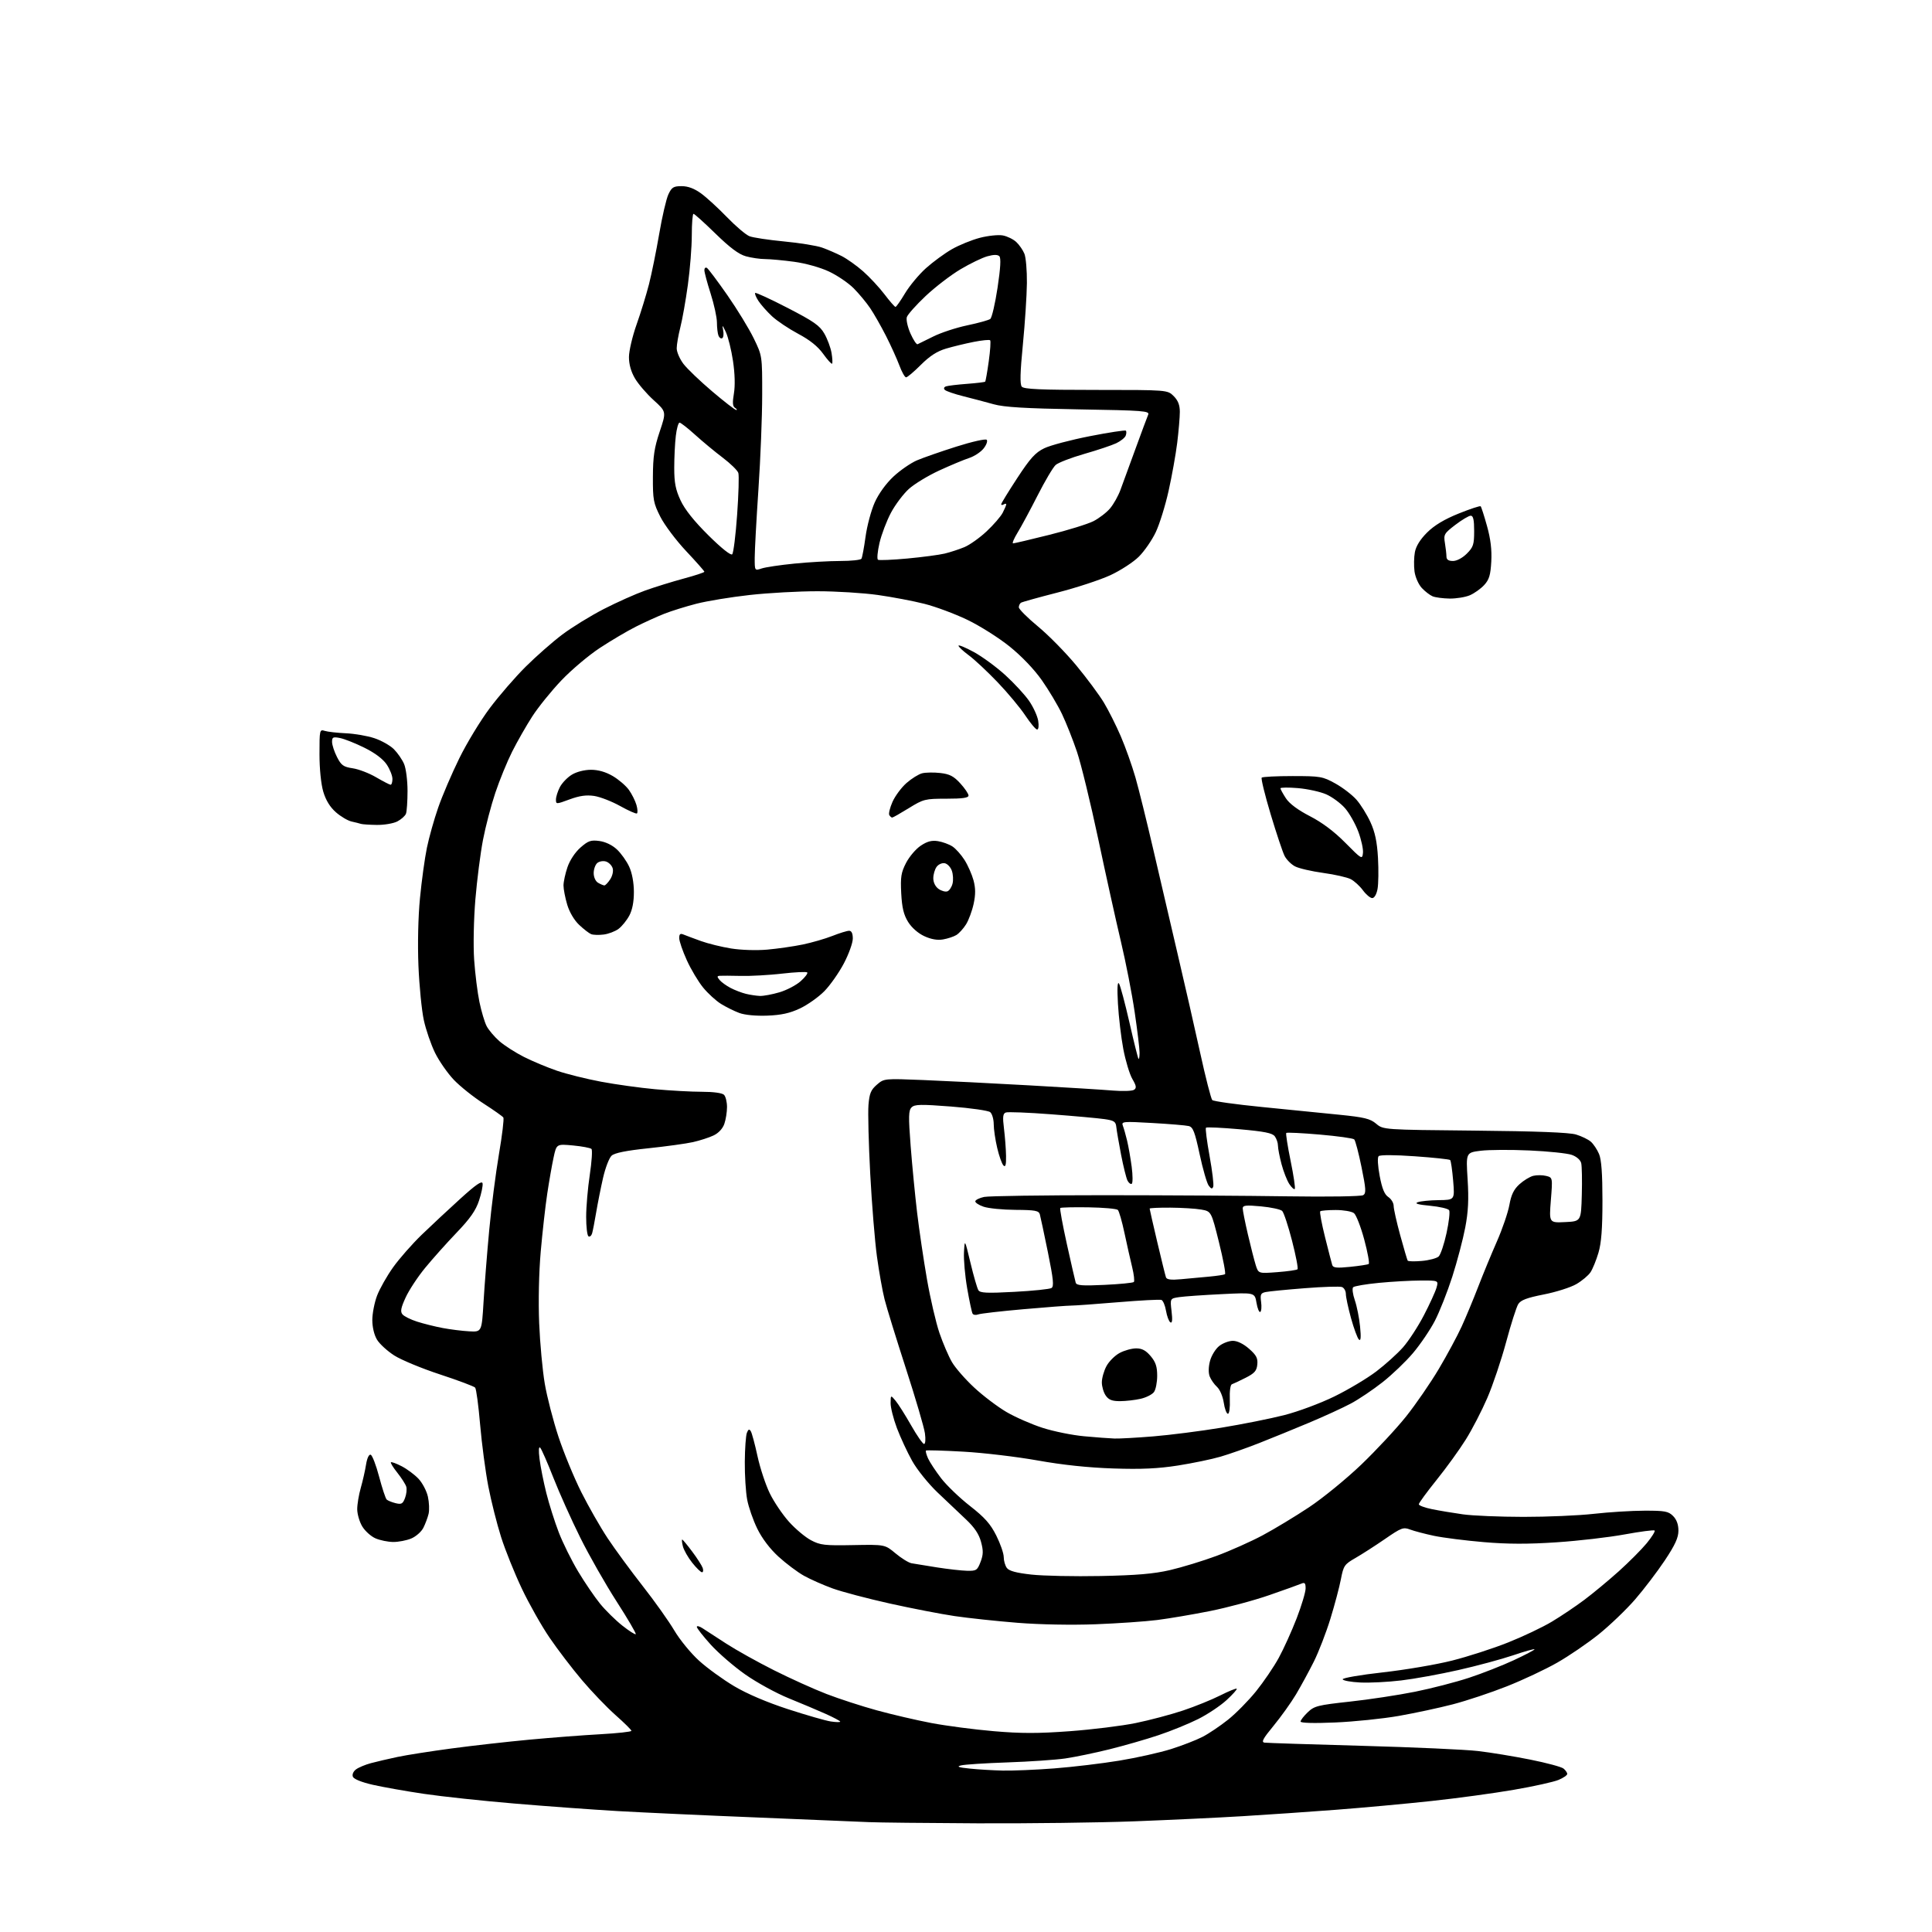<?xml version="1.0" encoding="UTF-8" standalone="no"?>
<svg 
  version="1.1" 
  xmlns="http://www.w3.org/2000/svg" 
  xmlns:xlink="http://www.w3.org/1999/xlink" 
  xmlns:svg="http://www.w3.org/2000/svg"
  xmlns:rdf="http://www.w3.org/1999/02/22-rdf-syntax-ns#"
  xmlns:cc="http://creativecommons.org/ns#"
  xmlns:dc="http://purl.org/dc/elements/1.1/"
  viewBox="0 0 768 768"
  width="768"
  height="768"
>
<style>svg {background-color: white; }</style>"
<path stroke="none" fill="black" fill-rule="evenodd" d="M388.50,724.80C368.15,724.70 348.80,724.49 345.50,724.33C342.20,724.17 322.40,723.35 301.50,722.50C280.60,721.66 255.40,720.50 245.50,719.93C235.60,719.35 217.15,718.01 204.50,716.94C191.85,715.88 175.65,714.14 168.50,713.08C161.35,712.02 152.21,710.40 148.18,709.48C143.68,708.45 140.64,707.21 140.27,706.26C139.92,705.36 140.46,704.13 141.56,703.33C142.59,702.58 145.24,701.47 147.45,700.88C149.65,700.29 154.39,699.18 157.98,698.42C161.57,697.66 171.25,696.14 179.50,695.04C187.75,693.93 201.70,692.36 210.50,691.54C219.30,690.72 232.01,689.75 238.75,689.38C245.49,689.00 251.00,688.40 251.00,688.03C251.00,687.66 248.17,684.86 244.71,681.80C241.26,678.75 235.24,672.48 231.34,667.87C227.44,663.27 221.64,655.67 218.46,651.00C215.27,646.33 210.31,637.55 207.44,631.50C204.56,625.45 200.85,616.23 199.19,611.00C197.53,605.77 195.24,596.70 194.11,590.84C192.98,584.97 191.52,573.95 190.86,566.34C190.21,558.73 189.32,552.09 188.88,551.60C188.45,551.10 182.16,548.74 174.89,546.35C167.63,543.97 159.45,540.57 156.72,538.82C153.98,537.06 150.90,534.25 149.88,532.56C148.75,530.71 148.01,527.62 148.00,524.76C148.00,522.15 148.85,517.78 149.89,515.04C150.94,512.29 153.80,507.23 156.27,503.77C158.73,500.32 163.84,494.51 167.62,490.85C171.41,487.20 178.32,480.74 183.00,476.50C189.15,470.92 191.59,469.23 191.83,470.41C192.01,471.30 191.37,474.38 190.42,477.26C189.13,481.18 186.89,484.39 181.51,490.00C177.56,494.12 171.93,500.43 169.00,504.00C166.06,507.57 162.57,512.88 161.24,515.79C159.35,519.91 159.07,521.39 159.99,522.48C160.63,523.26 163.26,524.56 165.83,525.38C168.40,526.20 172.97,527.34 176.00,527.91C179.03,528.48 183.75,529.07 186.50,529.22C191.50,529.50 191.50,529.50 192.22,517.50C192.61,510.90 193.62,498.07 194.47,489.00C195.31,479.93 197.06,466.33 198.34,458.80C199.63,451.26 200.41,444.70 200.09,444.22C199.76,443.75 196.24,441.26 192.26,438.70C188.27,436.14 182.96,431.91 180.45,429.29C177.95,426.67 174.57,421.83 172.94,418.52C171.32,415.21 169.30,409.35 168.47,405.50C167.63,401.65 166.68,391.98 166.34,384.00C165.98,375.28 166.22,364.52 166.95,357.00C167.61,350.12 168.85,341.12 169.70,337.00C170.55,332.88 172.57,325.68 174.20,321.00C175.82,316.32 179.58,307.55 182.55,301.50C185.51,295.45 190.98,286.45 194.69,281.50C198.40,276.55 204.84,269.12 208.99,265.00C213.14,260.88 219.68,255.13 223.52,252.24C227.36,249.35 234.78,244.79 240.00,242.10C245.22,239.42 252.65,236.10 256.50,234.73C260.35,233.35 267.21,231.23 271.75,230.00C276.29,228.78 280.00,227.56 280.00,227.28C280.00,227.00 276.74,223.31 272.75,219.07C268.76,214.83 264.15,208.69 262.50,205.43C259.75,199.99 259.50,198.67 259.54,189.50C259.58,181.41 260.09,177.99 262.24,171.58C264.90,163.66 264.90,163.66 259.85,159.08C257.07,156.56 253.72,152.66 252.40,150.41C250.83,147.74 250.01,144.79 250.02,141.91C250.03,139.49 251.39,133.68 253.05,129.00C254.71,124.33 256.92,117.12 257.98,113.00C259.03,108.88 260.86,99.88 262.04,93.00C263.21,86.12 264.86,79.04 265.70,77.25C267.02,74.44 267.73,74.00 270.96,74.00C273.49,74.00 275.98,74.93 278.65,76.86C280.82,78.43 285.46,82.68 288.97,86.31C292.47,89.93 296.50,93.35 297.92,93.90C299.34,94.46 305.53,95.39 311.68,95.98C317.84,96.56 324.63,97.66 326.78,98.42C328.93,99.18 332.45,100.70 334.60,101.80C336.74,102.90 340.58,105.63 343.12,107.87C345.66,110.11 349.47,114.20 351.58,116.97C353.68,119.74 355.66,122.00 355.97,122.00C356.28,122.00 357.99,119.57 359.77,116.59C361.55,113.62 365.28,109.13 368.07,106.62C370.86,104.12 375.50,100.72 378.38,99.07C381.26,97.42 386.27,95.38 389.53,94.53C392.78,93.69 396.88,93.26 398.64,93.59C400.39,93.92 402.79,95.09 403.97,96.19C405.16,97.29 406.61,99.39 407.21,100.85C407.81,102.31 408.26,107.55 408.21,112.50C408.16,117.45 407.44,128.45 406.61,136.95C405.52,148.04 405.40,152.77 406.17,153.70C407.00,154.71 413.60,155.00 435.67,155.00C464.09,155.00 464.09,155.00 466.55,157.45C468.30,159.20 469.00,161.01 469.00,163.73C469.00,165.83 468.53,171.37 467.96,176.03C467.38,180.69 465.84,189.29 464.53,195.15C463.23,201.00 460.93,208.38 459.44,211.53C457.95,214.69 454.93,219.07 452.74,221.26C450.55,223.45 445.44,226.77 441.39,228.65C437.33,230.52 427.88,233.63 420.37,235.55C412.87,237.47 406.34,239.29 405.87,239.58C405.39,239.88 405.00,240.71 405.00,241.42C405.00,242.14 408.44,245.58 412.65,249.06C416.86,252.54 423.72,259.53 427.90,264.59C432.08,269.65 437.00,276.28 438.83,279.33C440.66,282.37 443.68,288.38 445.53,292.68C447.38,296.98 449.99,304.32 451.34,309.00C452.68,313.68 455.91,326.73 458.52,338.00C461.13,349.27 465.48,367.95 468.19,379.50C470.91,391.05 474.90,408.58 477.07,418.45C479.23,428.33 481.41,436.81 481.89,437.29C482.38,437.78 491.26,439.02 501.64,440.05C512.01,441.08 525.84,442.46 532.36,443.12C542.37,444.13 544.67,444.69 547.06,446.71C549.90,449.09 549.90,449.09 586.20,449.44C610.78,449.67 623.79,450.17 626.50,450.99C628.70,451.65 631.35,452.94 632.39,453.85C633.43,454.76 634.89,456.95 635.64,458.72C636.59,460.96 637.00,466.57 637.00,477.29C637.00,488.41 636.56,494.11 635.41,497.99C634.54,500.94 633.12,504.41 632.27,505.71C631.41,507.02 628.87,509.15 626.61,510.46C624.35,511.77 618.53,513.62 613.67,514.57C606.97,515.89 604.53,516.81 603.53,518.40C602.80,519.56 600.63,526.35 598.71,533.50C596.78,540.65 593.42,550.64 591.23,555.70C589.05,560.76 585.21,568.19 582.70,572.20C580.20,576.22 574.96,583.46 571.07,588.29C567.18,593.13 564.00,597.48 564.00,597.97C564.00,598.46 566.36,599.34 569.25,599.92C572.14,600.51 577.65,601.43 581.50,601.97C585.35,602.52 596.18,602.97 605.58,602.98C614.97,602.99 627.57,602.45 633.58,601.77C639.58,601.09 648.65,600.53 653.72,600.52C661.81,600.50 663.21,600.76 665.07,602.63C666.48,604.03 667.20,606.01 667.20,608.45C667.20,611.26 665.89,614.12 661.76,620.33C658.76,624.82 653.43,631.82 649.91,635.88C646.38,639.93 639.90,646.14 635.50,649.68C631.10,653.21 623.67,658.28 619.00,660.94C614.33,663.61 605.33,667.84 599.00,670.34C592.67,672.85 583.00,676.07 577.50,677.50C572.00,678.93 562.33,681.00 556.00,682.11C549.67,683.22 538.31,684.39 530.75,684.71C522.21,685.08 517.00,684.93 517.00,684.34C517.00,683.81 518.28,682.15 519.84,680.66C522.44,678.16 523.84,677.81 536.59,676.42C544.24,675.59 555.90,673.82 562.50,672.49C569.10,671.16 578.77,668.66 584.00,666.93C589.23,665.21 597.21,662.07 601.75,659.96C606.29,657.85 610.00,655.90 610.00,655.63C610.00,655.35 606.17,656.42 601.48,658.01C596.80,659.59 587.01,662.23 579.73,663.87C572.46,665.52 562.23,667.38 557.00,668.00C551.77,668.63 544.46,669.00 540.74,668.82C537.02,668.64 533.87,668.07 533.74,667.55C533.61,667.03 540.76,665.79 549.64,664.80C558.52,663.81 570.93,661.70 577.22,660.11C583.52,658.52 593.52,655.29 599.46,652.92C605.39,650.56 613.23,646.84 616.87,644.65C620.52,642.47 626.33,638.56 629.79,635.97C633.25,633.38 639.42,628.26 643.51,624.59C647.59,620.92 652.58,615.90 654.61,613.44C656.63,610.97 658.04,608.71 657.74,608.41C657.44,608.11 652.09,608.81 645.85,609.95C639.61,611.10 627.42,612.52 618.76,613.09C607.45,613.85 599.31,613.83 589.85,613.02C582.62,612.41 573.71,611.28 570.07,610.52C566.43,609.75 562.14,608.62 560.53,608.01C557.85,606.99 557.03,607.30 550.56,611.77C546.68,614.44 541.39,617.84 538.82,619.32C534.44,621.83 534.07,622.36 533.03,627.75C532.43,630.91 530.54,638.00 528.85,643.50C527.16,649.00 524.20,656.65 522.28,660.50C520.35,664.35 517.17,670.20 515.21,673.50C513.24,676.80 509.22,682.42 506.28,686.00C501.99,691.20 501.28,692.55 502.71,692.73C503.70,692.86 521.15,693.43 541.50,693.99C561.85,694.55 582.55,695.48 587.50,696.06C592.45,696.63 601.81,698.17 608.29,699.47C614.78,700.77 620.74,702.37 621.54,703.04C622.34,703.70 623.00,704.66 623.00,705.17C623.00,705.68 621.44,706.76 619.52,707.55C617.61,708.35 609.63,710.12 601.77,711.47C593.92,712.83 579.17,714.84 569.00,715.93C558.83,717.03 541.73,718.60 531.00,719.42C520.27,720.24 503.62,721.38 494.00,721.96C484.38,722.55 465.02,723.46 451.00,724.00C436.98,724.53 408.85,724.89 388.50,724.80zM398.55,703.83C402.43,703.92 411.65,703.54 419.05,702.97C426.45,702.40 438.12,701.01 445.00,699.87C451.88,698.74 461.10,696.67 465.50,695.29C469.90,693.90 475.52,691.72 478.00,690.44C480.48,689.17 485.05,686.09 488.16,683.61C491.28,681.13 496.29,676.04 499.31,672.30C502.32,668.56 506.39,662.58 508.34,659.00C510.30,655.42 513.49,648.35 515.45,643.29C517.40,638.22 519.00,632.89 519.00,631.43C519.00,629.29 518.67,628.93 517.25,629.54C516.29,629.96 510.55,632.01 504.50,634.11C498.45,636.21 487.88,639.04 481.00,640.42C474.12,641.79 464.68,643.39 460.00,643.98C455.32,644.57 444.30,645.33 435.50,645.67C426.01,646.03 413.39,645.80 404.50,645.09C396.25,644.43 385.00,643.23 379.50,642.42C374.00,641.61 362.36,639.35 353.64,637.41C344.92,635.47 334.73,632.78 331.01,631.44C327.29,630.09 322.15,627.82 319.59,626.39C317.03,624.96 312.48,621.55 309.49,618.82C306.06,615.69 302.93,611.56 301.03,607.67C299.37,604.28 297.56,599.08 297.01,596.11C296.45,593.15 296.03,586.40 296.07,581.11C296.11,575.83 296.48,570.63 296.90,569.57C297.46,568.12 297.85,567.96 298.45,568.92C298.88,569.62 300.09,574.09 301.12,578.85C302.15,583.61 304.36,590.27 306.02,593.66C307.68,597.06 311.12,602.14 313.66,604.96C316.20,607.79 320.13,611.08 322.39,612.27C326.07,614.22 327.82,614.42 339.13,614.20C351.76,613.96 351.76,613.96 355.99,617.49C358.31,619.43 361.17,621.20 362.35,621.42C363.53,621.64 368.10,622.38 372.50,623.07C376.90,623.76 382.28,624.36 384.45,624.41C388.09,624.49 388.51,624.22 389.78,620.90C390.89,618.00 390.93,616.44 389.97,612.90C389.14,609.81 387.37,607.17 384.00,604.00C381.36,601.53 376.26,596.69 372.65,593.24C369.04,589.80 364.51,584.17 362.59,580.72C360.66,577.27 357.94,571.41 356.54,567.70C355.14,563.99 354.01,559.50 354.03,557.73C354.07,554.50 354.07,554.50 356.02,556.84C357.09,558.13 359.86,562.51 362.18,566.59C364.50,570.67 366.82,574.00 367.33,574.00C367.86,574.00 368.01,572.15 367.67,569.75C367.35,567.41 363.94,555.83 360.11,544.00C356.28,532.17 352.46,519.80 351.63,516.50C350.79,513.20 349.43,505.55 348.60,499.50C347.77,493.45 346.57,478.67 345.93,466.66C345.29,454.65 344.98,442.31 345.23,439.24C345.61,434.64 346.20,433.23 348.57,431.18C351.44,428.71 351.49,428.71 366.98,429.33C375.51,429.67 394.43,430.62 409.00,431.44C423.57,432.26 438.65,433.19 442.50,433.52C446.35,433.84 450.09,433.70 450.81,433.21C451.86,432.49 451.72,431.63 450.13,428.91C449.03,427.03 447.42,421.68 446.53,417.00C445.65,412.32 444.69,404.23 444.40,399.00C444.05,392.76 444.20,390.01 444.83,391.00C445.36,391.82 447.22,398.80 448.98,406.50C450.73,414.20 452.35,420.69 452.58,420.92C452.81,421.15 453.00,420.02 453.00,418.42C452.99,416.81 452.12,409.58 451.05,402.33C449.99,395.09 447.53,382.49 445.59,374.33C443.65,366.18 439.59,347.80 436.56,333.50C433.52,319.20 429.72,303.60 428.11,298.84C426.50,294.07 423.82,287.32 422.16,283.84C420.50,280.35 416.89,274.30 414.14,270.39C411.09,266.05 406.09,260.82 401.32,256.98C397.02,253.52 389.45,248.74 384.50,246.37C379.55,244.00 371.90,241.15 367.50,240.04C363.10,238.92 354.77,237.34 349.00,236.52C343.23,235.71 332.43,235.03 325.00,235.03C317.57,235.02 305.43,235.69 298.00,236.52C290.57,237.34 281.04,238.91 276.81,240.00C272.58,241.09 266.84,242.88 264.06,243.98C261.28,245.07 256.19,247.39 252.75,249.12C249.31,250.85 242.87,254.66 238.43,257.58C233.99,260.50 227.10,266.32 223.11,270.52C219.12,274.72 213.92,281.16 211.56,284.83C209.19,288.50 205.61,294.78 203.59,298.79C201.58,302.80 198.56,310.17 196.89,315.18C195.21,320.19 193.00,328.61 191.99,333.89C190.97,339.18 189.62,349.80 188.97,357.50C188.31,365.41 188.10,375.85 188.48,381.50C188.86,387.00 189.80,394.55 190.58,398.29C191.35,402.02 192.64,406.34 193.44,407.89C194.24,409.44 196.52,412.12 198.49,413.86C200.47,415.59 204.88,418.43 208.29,420.15C211.71,421.87 217.63,424.35 221.45,425.65C225.27,426.95 233.14,428.91 238.95,430.00C244.75,431.09 254.45,432.44 260.50,432.99C266.55,433.54 274.90,434.00 279.05,434.00C283.59,434.00 287.08,434.48 287.80,435.20C288.46,435.86 289.00,438.04 289.00,440.05C289.00,442.06 288.52,445.08 287.93,446.77C287.27,448.66 285.62,450.43 283.63,451.37C281.86,452.21 278.18,453.40 275.46,454.01C272.74,454.62 264.75,455.72 257.70,456.46C248.92,457.38 244.33,458.30 243.13,459.39C242.16,460.26 240.63,464.24 239.72,468.24C238.81,472.23 237.58,478.43 236.98,482.00C236.38,485.57 235.66,489.29 235.38,490.26C235.09,491.24 234.44,491.77 233.93,491.46C233.42,491.14 233.00,487.65 233.01,483.69C233.01,479.74 233.66,472.23 234.45,467.00C235.23,461.77 235.54,457.15 235.12,456.73C234.70,456.31 231.40,455.68 227.79,455.34C221.22,454.73 221.22,454.73 220.06,460.12C219.42,463.08 218.28,469.55 217.54,474.50C216.79,479.45 215.63,489.80 214.95,497.50C214.22,505.82 213.97,517.38 214.33,526.00C214.66,533.98 215.66,544.77 216.55,550.00C217.43,555.23 219.89,564.72 221.99,571.10C224.10,577.48 228.18,587.38 231.05,593.10C233.92,598.82 238.65,607.10 241.57,611.50C244.49,615.90 250.77,624.45 255.51,630.50C260.26,636.55 265.90,644.50 268.06,648.16C270.22,651.82 274.64,657.22 277.89,660.16C281.13,663.10 287.42,667.66 291.85,670.29C296.91,673.30 304.85,676.69 313.20,679.41C320.52,681.79 328.19,684.00 330.25,684.31C332.31,684.62 334.00,684.65 334.00,684.38C334.00,684.11 331.41,682.73 328.25,681.31C325.09,679.89 318.45,677.09 313.50,675.08C308.55,673.07 300.80,668.82 296.27,665.64C291.75,662.47 285.56,657.12 282.52,653.76C279.49,650.41 277.00,647.23 277.00,646.71C277.00,646.20 278.01,646.43 279.25,647.24C280.49,648.05 284.75,650.82 288.73,653.39C292.70,655.96 301.25,660.73 307.73,663.98C314.20,667.23 323.58,671.47 328.57,673.39C333.56,675.32 342.56,678.24 348.57,679.89C354.58,681.54 364.33,683.81 370.23,684.93C376.13,686.05 387.27,687.51 394.99,688.17C405.91,689.11 412.63,689.11 425.26,688.18C434.19,687.52 446.00,686.06 451.50,684.93C457.00,683.80 465.43,681.57 470.22,679.97C475.02,678.37 481.70,675.66 485.07,673.96C488.44,672.26 491.39,671.06 491.62,671.29C491.85,671.52 490.04,673.55 487.60,675.80C485.16,678.05 480.09,681.44 476.33,683.33C472.57,685.22 465.45,688.12 460.50,689.77C455.55,691.43 446.77,693.95 441.00,695.38C435.23,696.81 427.35,698.44 423.50,699.01C419.65,699.57 409.30,700.28 400.50,700.58C391.70,700.88 383.38,701.42 382.00,701.78C380.12,702.26 381.00,702.58 385.50,703.04C388.80,703.39 394.67,703.74 398.55,703.83zM252.72,649.61C252.97,649.36 249.55,643.51 245.11,636.61C240.67,629.71 234.18,618.31 230.69,611.28C227.19,604.25 222.39,593.55 220.01,587.50C217.64,581.45 215.27,576.05 214.75,575.50C214.14,574.87 214.05,576.51 214.48,580.00C214.86,583.02 216.07,589.10 217.17,593.50C218.27,597.90 220.50,604.94 222.12,609.14C223.74,613.35 227.22,620.37 229.86,624.76C232.49,629.15 236.42,634.89 238.57,637.54C240.73,640.18 244.70,644.08 247.38,646.20C250.07,648.33 252.47,649.86 252.72,649.61zM437.50,626.49C451.79,626.21 458.63,625.63 465.08,624.14C469.79,623.05 478.12,620.51 483.58,618.49C489.03,616.47 497.30,612.78 501.95,610.29C506.59,607.81 514.88,602.80 520.36,599.16C525.84,595.52 535.20,587.88 541.16,582.17C547.11,576.46 555.12,567.86 558.95,563.06C562.78,558.26 568.63,549.76 571.94,544.19C575.25,538.61 579.35,531.00 581.05,527.27C582.75,523.55 585.70,516.45 587.61,511.50C589.52,506.55 592.86,498.45 595.04,493.50C597.22,488.55 599.45,482.02 600.00,479.00C600.73,474.92 601.76,472.80 603.99,470.77C605.64,469.27 608.11,467.76 609.49,467.41C610.87,467.07 613.17,467.08 614.60,467.44C617.21,468.09 617.21,468.09 616.49,477.10C615.78,486.10 615.78,486.10 622.14,485.80C628.50,485.50 628.50,485.50 628.79,475.00C628.95,469.23 628.84,463.53 628.55,462.35C628.23,461.07 626.70,459.74 624.77,459.07C622.99,458.45 615.44,457.66 608.00,457.33C600.56,456.99 591.83,457.04 588.60,457.44C582.73,458.18 582.73,458.18 583.40,468.84C583.90,476.81 583.66,481.65 582.45,488.00C581.56,492.68 579.25,501.45 577.31,507.50C575.37,513.55 572.24,521.46 570.36,525.09C568.47,528.71 564.58,534.45 561.71,537.84C558.85,541.23 553.40,546.45 549.60,549.44C545.81,552.43 540.12,556.26 536.96,557.94C533.79,559.63 526.32,563.06 520.35,565.56C514.38,568.07 505.45,571.71 500.50,573.66C495.55,575.61 488.66,578.04 485.18,579.05C481.71,580.07 474.08,581.65 468.23,582.57C460.33,583.80 453.73,584.11 442.55,583.74C432.59,583.41 422.43,582.34 412.50,580.56C404.25,579.09 390.98,577.51 383.00,577.06C375.02,576.61 368.31,576.41 368.09,576.62C367.86,576.82 368.24,578.23 368.92,579.75C369.61,581.26 371.95,584.81 374.12,587.64C376.30,590.47 381.45,595.42 385.58,598.64C391.45,603.23 393.72,605.78 396.04,610.41C397.67,613.66 399.00,617.51 399.00,618.97C399.00,620.43 399.56,622.37 400.25,623.30C401.13,624.48 404.01,625.26 410.00,625.92C414.68,626.44 427.05,626.70 437.50,626.49zM279.05,625.00C278.57,625.00 276.81,623.29 275.15,621.19C273.49,619.10 271.83,616.17 271.46,614.69C271.09,613.21 270.96,612.00 271.19,612.00C271.41,612.00 273.19,614.14 275.14,616.75C277.10,619.36 278.97,622.29 279.32,623.25C279.66,624.21 279.54,625.00 279.05,625.00zM156.28,612.96C154.20,612.94 151.05,612.29 149.27,611.52C147.49,610.75 145.13,608.63 144.02,606.81C142.91,604.99 142.01,601.89 142.00,599.93C142.00,597.97 142.64,594.14 143.42,591.43C144.19,588.72 145.14,584.56 145.51,582.20C145.92,579.63 146.66,578.05 147.35,578.28C147.98,578.48 149.49,582.40 150.70,586.98C151.91,591.56 153.26,595.65 153.70,596.08C154.14,596.51 155.73,597.16 157.23,597.53C159.58,598.11 160.12,597.82 161.01,595.47C161.58,593.97 161.80,591.93 161.49,590.96C161.18,589.98 159.58,587.49 157.95,585.43C156.31,583.38 155.16,581.51 155.39,581.28C155.62,581.05 157.54,581.75 159.65,582.84C161.77,583.93 164.77,586.16 166.33,587.80C167.89,589.44 169.58,592.64 170.09,594.92C170.60,597.20 170.73,600.28 170.37,601.78C170.01,603.28 169.08,605.77 168.29,607.33C167.51,608.88 165.34,610.80 163.47,611.58C161.59,612.36 158.36,612.98 156.28,612.96zM443.00,571.84C444.93,571.91 451.90,571.52 458.50,570.98C465.10,570.44 477.25,568.89 485.50,567.53C493.75,566.18 504.99,563.94 510.48,562.54C516.02,561.13 524.91,557.82 530.48,555.09C535.99,552.39 543.46,547.93 547.08,545.18C550.70,542.43 555.50,538.10 557.74,535.56C559.98,533.01 563.70,527.31 566.00,522.88C568.30,518.46 570.56,513.52 571.02,511.92C571.86,509.00 571.86,509.00 564.68,509.03C560.73,509.04 553.28,509.46 548.12,509.96C542.95,510.46 538.36,511.24 537.90,511.70C537.44,512.16 537.74,514.47 538.56,516.85C539.38,519.22 540.32,523.94 540.65,527.33C541.08,531.67 540.94,533.20 540.19,532.50C539.61,531.95 538.20,528.13 537.06,524.02C535.93,519.91 535.00,515.57 535.00,514.38C535.00,513.19 534.31,511.95 533.46,511.62C532.61,511.30 525.97,511.50 518.71,512.08C511.44,512.65 504.45,513.33 503.17,513.60C501.16,514.01 500.91,514.54 501.31,517.55C501.57,519.45 501.42,521.24 500.98,521.51C500.54,521.79 499.86,520.16 499.48,517.90C498.79,513.79 498.79,513.79 485.64,514.44C478.41,514.79 470.84,515.32 468.81,515.62C465.11,516.16 465.11,516.16 465.71,521.23C466.13,524.72 465.98,526.11 465.24,525.65C464.66,525.29 463.88,523.23 463.51,521.07C463.15,518.92 462.32,516.97 461.68,516.74C461.03,516.51 453.30,516.92 444.50,517.65C435.70,518.39 427.31,518.99 425.86,518.99C424.41,518.99 415.86,519.63 406.86,520.43C397.86,521.22 389.76,522.15 388.85,522.50C387.94,522.85 386.94,522.72 386.62,522.20C386.31,521.69 385.34,517.16 384.47,512.14C383.60,507.12 383.03,500.64 383.20,497.75C383.50,492.50 383.50,492.50 385.78,502.00C387.03,507.23 388.45,512.12 388.92,512.88C389.61,513.99 392.30,514.12 403.23,513.53C410.63,513.14 417.27,512.45 417.98,512.01C419.02,511.37 418.74,508.55 416.57,497.85C415.07,490.51 413.63,483.71 413.36,482.75C412.94,481.25 411.54,480.99 403.68,480.94C398.63,480.91 392.93,480.35 391.00,479.69C389.07,479.04 387.59,478.05 387.70,477.50C387.81,476.95 389.39,476.19 391.20,475.80C393.02,475.42 414.52,475.11 439.00,475.11C463.48,475.12 496.32,475.32 512.00,475.56C528.04,475.80 541.12,475.59 541.91,475.09C543.11,474.32 543.00,472.65 541.23,463.97C540.09,458.35 538.78,453.38 538.33,452.93C537.87,452.48 531.71,451.62 524.63,451.01C517.55,450.40 511.56,450.11 511.31,450.36C511.06,450.61 511.84,455.60 513.04,461.46C514.24,467.32 514.98,472.35 514.69,472.64C514.40,472.93 513.42,472.04 512.51,470.65C511.60,469.26 510.22,465.73 509.44,462.81C508.66,459.89 508.02,456.57 508.01,455.44C508.01,454.31 507.44,452.63 506.75,451.70C505.78,450.40 502.61,449.77 492.70,448.89C485.66,448.27 479.67,447.99 479.39,448.28C479.10,448.56 479.75,453.65 480.83,459.58C481.91,465.52 482.56,470.98 482.28,471.72C481.88,472.75 481.46,472.65 480.46,471.28C479.75,470.30 478.13,464.69 476.87,458.81C474.96,449.90 474.24,448.03 472.54,447.62C471.42,447.34 464.91,446.80 458.08,446.41C446.43,445.74 445.71,445.81 446.35,447.48C446.73,448.46 447.49,451.11 448.03,453.38C448.58,455.65 449.40,460.33 449.86,463.79C450.31,467.25 450.32,470.30 449.89,470.57C449.46,470.84 448.69,470.26 448.19,469.28C447.70,468.30 446.55,463.68 445.64,459.00C444.74,454.32 443.89,449.38 443.75,448.00C443.54,445.85 442.86,445.41 439.00,444.86C436.52,444.50 427.02,443.64 417.88,442.95C408.74,442.25 400.61,441.93 399.82,442.24C398.66,442.68 398.52,443.98 399.10,448.65C399.50,451.87 399.87,456.73 399.92,459.45C399.98,463.08 399.70,464.10 398.89,463.29C398.28,462.68 397.16,459.55 396.41,456.34C395.65,453.13 395.02,448.87 395.02,446.87C395.01,444.88 394.38,442.73 393.62,442.10C392.87,441.47 385.85,440.47 378.03,439.86C365.95,438.93 363.59,438.98 362.37,440.20C361.15,441.42 361.09,443.77 362.00,455.57C362.59,463.23 363.75,475.12 364.56,482.00C365.38,488.88 367.14,500.80 368.48,508.50C369.82,516.20 372.06,525.83 373.45,529.89C374.84,533.96 377.08,539.17 378.43,541.48C379.78,543.78 383.75,548.33 387.26,551.58C390.76,554.84 396.52,559.20 400.06,561.28C403.60,563.35 410.10,566.20 414.50,567.61C418.90,569.02 426.32,570.52 431.00,570.94C435.68,571.37 441.07,571.78 443.00,571.84zM488.11,562.00C487.57,562.00 486.82,560.00 486.46,557.56C486.08,555.06 484.91,552.33 483.78,551.31C482.68,550.31 481.37,548.44 480.87,547.15C480.32,545.71 480.37,543.33 481.01,540.96C481.58,538.84 483.22,536.18 484.66,535.05C486.09,533.92 488.54,533.00 490.10,533.00C491.85,533.00 494.30,534.20 496.52,536.15C499.41,538.69 500.05,539.90 499.80,542.40C499.56,544.93 498.70,545.90 495.12,547.71C492.71,548.93 490.26,550.08 489.69,550.27C489.09,550.47 488.74,553.03 488.87,556.31C489.00,559.55 488.68,562.00 488.11,562.00zM445.31,556.98C442.09,556.99 440.75,556.48 439.56,554.78C438.70,553.56 438.00,551.19 438.00,549.51C438.00,547.84 438.82,544.94 439.83,543.06C440.83,541.19 443.19,538.83 445.06,537.83C446.94,536.82 449.90,536.00 451.65,536.00C453.97,536.00 455.52,536.83 457.41,539.08C459.40,541.44 460.00,543.25 460.00,546.89C460.00,549.49 459.43,552.40 458.72,553.36C458.02,554.32 455.66,555.52 453.47,556.03C451.29,556.54 447.61,556.96 445.31,556.98zM439.07,510.76C445.14,510.47 450.38,509.96 450.72,509.61C451.06,509.27 450.76,506.63 450.06,503.75C449.35,500.86 447.98,494.75 447.00,490.16C446.03,485.58 444.84,481.44 444.36,480.97C443.89,480.49 438.64,480.03 432.70,479.93C426.77,479.84 421.71,479.96 421.47,480.20C421.22,480.44 422.41,486.91 424.10,494.57C425.80,502.23 427.38,509.13 427.61,509.89C427.96,511.01 430.19,511.18 439.07,510.76zM469.47,508.51C472.51,508.23 477.54,507.76 480.64,507.48C483.73,507.19 486.57,506.76 486.95,506.53C487.32,506.30 486.24,500.58 484.56,493.82C481.50,481.53 481.50,481.53 477.50,480.82C475.30,480.43 469.79,480.09 465.25,480.06C460.71,480.03 457.00,480.20 457.00,480.44C457.00,480.68 458.36,486.64 460.02,493.69C461.68,500.73 463.24,507.07 463.49,507.76C463.81,508.66 465.55,508.88 469.47,508.51zM507.72,505.70C511.83,505.39 515.46,504.87 515.78,504.55C516.11,504.22 515.13,499.13 513.61,493.23C512.10,487.33 510.32,481.99 509.68,481.36C509.03,480.74 505.24,479.92 501.25,479.55C495.21,478.99 494.00,479.13 494.00,480.36C494.00,481.18 494.92,485.82 496.05,490.67C497.18,495.53 498.59,501.02 499.17,502.89C500.24,506.27 500.24,506.27 507.72,505.70zM536.69,503.59C540.35,503.22 543.67,502.71 544.07,502.46C544.47,502.21 543.68,497.84 542.31,492.75C540.94,487.66 539.10,482.94 538.22,482.25C537.34,481.56 534.08,481.00 530.98,481.00C527.87,481.00 525.10,481.23 524.81,481.52C524.53,481.81 525.38,486.42 526.72,491.77C528.05,497.12 529.35,502.12 529.59,502.89C529.95,503.98 531.46,504.13 536.69,503.59zM565.22,501.24C568.12,500.99 571.13,500.18 571.90,499.46C572.66,498.73 574.07,494.55 575.02,490.17C575.97,485.79 576.44,481.70 576.05,481.08C575.67,480.46 572.26,479.67 568.47,479.31C563.74,478.87 562.20,478.43 563.54,477.91C564.62,477.49 568.38,477.11 571.90,477.07C578.29,477.00 578.29,477.00 577.65,469.33C577.29,465.11 576.76,461.42 576.46,461.13C576.17,460.83 569.85,460.16 562.42,459.64C554.32,459.06 548.56,459.05 548.03,459.59C547.50,460.12 547.68,463.38 548.45,467.47C549.40,472.50 550.35,474.82 551.88,475.84C553.05,476.61 554.00,478.20 554.00,479.37C554.00,480.54 555.17,485.77 556.60,491.00C558.03,496.23 559.37,500.77 559.57,501.11C559.77,501.44 562.32,501.50 565.22,501.24zM305.00,403.73C300.49,403.90 296.06,403.48 293.88,402.67C291.89,401.93 288.63,400.32 286.63,399.08C284.63,397.85 281.43,394.92 279.51,392.58C277.59,390.23 274.66,385.33 273.01,381.68C271.35,378.03 270.00,374.09 270.00,372.91C270.00,371.28 270.41,370.95 271.75,371.51C272.71,371.90 275.80,373.06 278.60,374.07C281.41,375.09 286.81,376.42 290.60,377.03C294.54,377.67 300.72,377.87 305.00,377.49C309.12,377.12 315.47,376.21 319.10,375.46C322.72,374.71 328.03,373.17 330.88,372.05C333.74,370.92 336.73,370.00 337.54,370.00C338.51,370.00 339.00,371.05 339.00,373.10C339.00,374.81 337.41,379.24 335.46,382.95C333.51,386.66 330.02,391.63 327.71,393.99C325.39,396.35 321.02,399.45 318.00,400.87C313.93,402.78 310.55,403.52 305.00,403.73zM302.07,395.90C303.48,395.95 306.99,395.30 309.86,394.45C312.73,393.60 316.53,391.61 318.29,390.03C320.06,388.46 321.22,386.89 320.89,386.56C320.56,386.22 316.06,386.43 310.89,387.03C305.73,387.62 298.35,388.04 294.50,387.94C290.65,387.85 286.88,387.83 286.13,387.89C285.00,387.98 284.98,388.27 286.05,389.57C286.77,390.43 288.74,391.85 290.43,392.73C292.12,393.61 294.85,394.66 296.50,395.06C298.15,395.47 300.66,395.84 302.07,395.90zM374.87,373.44C372.63,373.83 370.13,373.39 367.40,372.13C364.94,370.99 362.38,368.74 360.98,366.47C359.23,363.63 358.55,360.83 358.25,355.10C357.92,348.62 358.20,346.84 360.18,343.01C361.46,340.54 364.07,337.46 366.00,336.18C368.59,334.45 370.37,333.98 372.86,334.37C374.70,334.67 377.29,335.62 378.61,336.48C379.93,337.34 382.10,339.78 383.43,341.88C384.76,343.99 386.36,347.62 386.99,349.95C387.82,353.06 387.84,355.54 387.04,359.27C386.44,362.06 385.08,365.74 384.03,367.43C382.98,369.12 381.24,371.03 380.18,371.68C379.12,372.33 376.73,373.12 374.87,373.44zM239.98,371.49C238.06,371.74 235.82,371.67 235.00,371.34C234.18,371.02 232.03,369.36 230.22,367.65C228.25,365.79 226.36,362.58 225.47,359.60C224.66,356.87 224.00,353.45 224.00,352.00C224.00,350.54 224.71,347.26 225.58,344.71C226.52,341.95 228.63,338.78 230.74,336.92C233.82,334.22 234.87,333.85 238.27,334.31C240.70,334.64 243.38,335.93 245.24,337.67C246.90,339.23 249.09,342.30 250.10,344.50C251.25,346.96 251.96,350.81 251.98,354.52C251.99,358.50 251.37,361.70 250.15,363.98C249.13,365.88 247.21,368.25 245.88,369.24C244.54,370.24 241.89,371.25 239.98,371.49zM545.48,357.00C544.70,357.00 543.03,355.61 541.78,353.90C540.53,352.20 538.35,350.21 536.94,349.48C535.54,348.75 530.61,347.63 526.00,347.00C521.39,346.37 516.36,345.20 514.82,344.41C513.29,343.62 511.41,341.74 510.64,340.23C509.88,338.73 507.38,331.25 505.09,323.62C502.80,315.98 501.21,309.46 501.55,309.12C501.89,308.78 507.42,308.50 513.84,308.50C524.88,308.50 525.78,308.66 530.82,311.45C533.74,313.07 537.52,315.97 539.22,317.90C540.91,319.83 543.42,323.85 544.78,326.83C546.60,330.81 547.40,334.60 547.77,341.02C548.04,345.83 547.96,351.40 547.59,353.39C547.19,355.53 546.33,357.00 545.48,357.00zM376.62,354.31C377.39,354.02 378.30,352.64 378.65,351.25C379.00,349.86 378.88,347.55 378.37,346.12C377.87,344.69 376.60,343.35 375.55,343.15C374.49,342.95 373.04,343.59 372.32,344.58C371.59,345.57 371.00,347.62 371.00,349.13C371.00,350.80 371.83,352.47 373.11,353.37C374.28,354.18 375.86,354.61 376.62,354.31zM240.23,351.97C240.63,351.99 241.68,350.90 242.56,349.55C243.48,348.14 243.90,346.25 243.53,345.10C243.18,344.00 242.00,342.82 240.90,342.47C239.80,342.12 238.25,342.38 237.45,343.04C236.65,343.70 236.00,345.52 236.00,347.07C236.00,348.71 236.74,350.33 237.75,350.92C238.71,351.48 239.83,351.95 240.23,351.97zM541.80,339.07C541.97,337.57 541.13,333.76 539.95,330.59C538.76,327.43 536.38,323.22 534.65,321.25C532.92,319.28 529.57,316.81 527.22,315.77C524.86,314.73 519.80,313.62 515.97,313.29C512.14,312.97 509.00,313.01 509.00,313.37C509.00,313.73 509.98,315.52 511.17,317.34C512.57,319.48 515.94,321.99 520.70,324.44C525.58,326.95 530.34,330.52 534.78,335.01C541.30,341.60 541.51,341.72 541.80,339.07zM149.80,327.92C146.88,327.88 144.05,327.69 143.50,327.51C142.95,327.33 141.27,326.90 139.77,326.57C138.27,326.24 135.46,324.59 133.53,322.89C131.19,320.84 129.52,318.12 128.51,314.72C127.61,311.68 127.00,305.66 127.00,299.75C127.00,290.14 127.06,289.88 129.11,290.54C130.28,290.91 134.06,291.33 137.51,291.49C140.96,291.64 146.05,292.52 148.81,293.44C151.57,294.35 155.06,296.32 156.56,297.80C158.05,299.29 159.89,301.95 160.64,303.72C161.39,305.49 162.00,310.29 162.00,314.39C162.00,318.48 161.72,322.56 161.38,323.46C161.04,324.35 159.48,325.73 157.93,326.54C156.37,327.34 152.71,327.96 149.80,327.92zM354.66,325.00C354.36,325.00 353.84,324.56 353.51,324.01C353.17,323.47 353.74,321.11 354.78,318.76C355.82,316.42 358.32,313.04 360.35,311.26C362.38,309.48 365.18,307.74 366.58,307.39C367.98,307.04 371.21,306.99 373.78,307.28C377.48,307.70 379.10,308.53 381.72,311.39C383.52,313.36 385.00,315.54 385.00,316.24C385.00,317.16 382.62,317.50 376.17,317.50C367.72,317.50 367.09,317.66 361.27,321.25C357.93,323.31 354.96,325.00 354.66,325.00zM253.18,323.36C252.80,323.58 249.80,322.24 246.50,320.40C243.20,318.56 238.56,316.76 236.20,316.40C233.08,315.94 230.39,316.31 226.45,317.76C221.09,319.74 221.00,319.74 221.00,317.84C221.00,316.77 221.70,314.55 222.55,312.91C223.40,311.26 225.54,309.03 227.30,307.96C229.19,306.80 232.30,306.01 234.91,306.00C237.82,306.00 240.78,306.85 243.60,308.50C245.95,309.88 248.83,312.36 250.01,314.01C251.18,315.66 252.53,318.35 253.00,319.99C253.47,321.63 253.55,323.15 253.18,323.36zM155.25,311.95C155.66,311.98 156.00,310.94 156.00,309.65C156.00,308.35 154.97,305.77 153.72,303.90C152.27,301.74 149.07,299.32 144.93,297.27C141.35,295.49 136.98,293.75 135.21,293.39C132.39,292.83 132.00,293.01 132.00,294.91C132.00,296.11 132.88,298.81 133.96,300.92C135.65,304.24 136.50,304.85 140.22,305.41C142.59,305.76 146.77,307.37 149.51,308.98C152.26,310.58 154.84,311.92 155.25,311.95zM412.27,290.00C411.73,290.00 409.62,287.49 407.58,284.43C405.55,281.36 400.58,275.40 396.54,271.18C392.50,266.96 387.36,262.15 385.12,260.50C382.88,258.85 381.04,257.13 381.02,256.68C381.01,256.23 383.74,257.36 387.10,259.18C390.45,261.01 396.09,265.14 399.63,268.37C403.17,271.60 407.43,276.22 409.10,278.65C410.77,281.07 412.39,284.62 412.70,286.53C413.02,288.53 412.84,290.00 412.27,290.00zM576.28,237.94C573.65,237.90 570.60,237.50 569.50,237.05C568.40,236.59 566.45,235.09 565.17,233.71C563.88,232.32 562.59,229.39 562.29,227.16C562.00,224.94 562.06,221.48 562.44,219.48C562.89,217.09 564.57,214.39 567.32,211.66C570.18,208.82 574.14,206.44 579.82,204.15C584.39,202.31 588.34,201.00 588.59,201.26C588.84,201.51 589.98,205.04 591.11,209.11C592.55,214.26 593.06,218.54 592.81,223.20C592.51,228.63 591.97,230.41 589.97,232.58C588.61,234.05 586.05,235.87 584.28,236.63C582.51,237.38 578.91,237.97 576.28,237.94zM302.75,225.98C304.26,225.47 310.16,224.59 315.86,224.03C321.55,223.46 329.74,223.00 334.05,223.00C338.36,223.00 342.13,222.60 342.44,222.10C342.74,221.61 343.48,217.67 344.07,213.35C344.66,209.03 346.30,202.92 347.70,199.77C349.26,196.28 352.17,192.25 355.12,189.48C357.79,186.98 362.01,184.07 364.49,183.00C366.97,181.94 374.04,179.48 380.19,177.53C386.35,175.58 391.76,174.36 392.22,174.82C392.68,175.28 392.14,176.83 391.01,178.26C389.89,179.69 387.29,181.40 385.23,182.07C383.18,182.74 377.86,184.96 373.40,187.01C368.95,189.06 363.50,192.36 361.30,194.35C359.10,196.34 355.89,200.60 354.17,203.82C352.46,207.05 350.40,212.46 349.61,215.84C348.83,219.22 348.55,222.22 349.01,222.51C349.47,222.79 354.72,222.57 360.67,222.02C366.63,221.47 373.31,220.58 375.51,220.06C377.72,219.53 381.25,218.37 383.37,217.49C385.48,216.61 389.45,213.79 392.19,211.22C394.93,208.66 397.81,205.33 398.59,203.83C399.36,202.33 400.00,200.83 400.00,200.49C400.00,200.16 399.55,200.16 399.00,200.50C398.45,200.84 398.00,200.82 398.00,200.44C398.00,200.07 400.87,195.39 404.38,190.03C409.58,182.09 411.57,179.90 415.13,178.18C417.53,177.02 425.69,174.86 433.26,173.38C440.83,171.90 447.25,170.92 447.54,171.20C447.82,171.48 447.79,172.38 447.48,173.19C447.17,174.01 445.47,175.36 443.71,176.20C441.94,177.03 436.23,178.95 431.00,180.44C425.77,181.94 420.66,183.92 419.64,184.83C418.61,185.75 415.37,191.22 412.44,197.00C409.50,202.78 405.93,209.41 404.49,211.75C403.06,214.09 402.26,216.00 402.72,216.00C403.18,216.00 409.64,214.48 417.07,212.62C424.51,210.77 432.43,208.31 434.67,207.17C436.91,206.02 439.89,203.74 441.28,202.08C442.67,200.43 444.51,197.15 445.38,194.79C446.25,192.43 448.93,185.10 451.34,178.50C453.74,171.90 456.03,165.76 456.42,164.85C457.07,163.35 454.62,163.16 428.82,162.73C407.54,162.36 399.13,161.86 395.00,160.70C391.98,159.85 386.58,158.43 383.00,157.53C379.43,156.64 376.09,155.49 375.59,154.99C375.03,154.43 375.22,153.88 376.08,153.58C376.86,153.32 380.60,152.87 384.38,152.59C388.17,152.30 391.42,151.91 391.62,151.72C391.81,151.52 392.46,147.86 393.05,143.58C393.65,139.30 393.89,135.56 393.60,135.26C393.30,134.97 390.36,135.26 387.07,135.91C383.77,136.56 378.81,137.76 376.05,138.58C372.49,139.63 369.58,141.52 366.06,145.03C363.33,147.77 360.68,150.00 360.18,150.00C359.68,150.00 358.48,147.86 357.51,145.25C356.53,142.64 354.14,137.35 352.18,133.50C350.22,129.65 347.40,124.70 345.91,122.50C344.43,120.30 341.48,116.75 339.36,114.61C337.24,112.48 332.80,109.46 329.50,107.92C326.04,106.30 320.19,104.67 315.68,104.06C311.38,103.48 306.20,103.00 304.18,102.99C302.15,102.99 298.71,102.49 296.51,101.88C293.68,101.10 290.18,98.48 284.44,92.89C280.00,88.55 276.06,85.00 275.68,85.00C275.31,85.00 275.00,88.81 275.00,93.47C275.00,98.12 274.30,107.01 273.44,113.22C272.59,119.42 271.24,127.04 270.44,130.14C269.65,133.25 269.00,136.99 269.00,138.46C269.00,139.93 270.21,142.72 271.69,144.66C273.17,146.60 278.31,151.52 283.11,155.59C287.91,159.67 292.21,162.99 292.67,162.98C293.13,162.98 292.91,162.60 292.20,162.14C291.23,161.53 291.11,160.09 291.74,156.41C292.26,153.32 292.13,148.54 291.38,143.50C290.72,139.10 289.44,133.93 288.54,132.00C287.19,129.13 287.00,128.98 287.45,131.19C287.76,132.67 287.60,134.13 287.11,134.43C286.61,134.74 285.94,134.28 285.60,133.41C285.27,132.55 284.99,130.19 284.99,128.17C284.98,126.15 283.86,121.00 282.49,116.71C281.12,112.43 280.00,108.24 280.00,107.40C280.00,106.57 280.46,106.16 281.02,106.51C281.57,106.85 285.22,111.72 289.13,117.32C293.03,122.92 297.75,130.64 299.61,134.47C303.00,141.44 303.00,141.44 302.98,156.97C302.98,165.51 302.31,182.40 301.49,194.50C300.68,206.60 300.01,218.84 300.01,221.70C300.00,226.90 300.00,226.90 302.75,225.98zM577.58,223.00C579.09,223.00 581.36,221.80 583.08,220.08C585.67,217.49 586.00,216.46 586.00,211.08C586.00,206.63 585.64,205.00 584.64,205.00C583.90,205.00 581.15,206.63 578.53,208.63C574.06,212.05 573.82,212.47 574.38,215.88C574.71,217.87 574.98,220.29 574.99,221.25C575.00,222.46 575.79,223.00 577.58,223.00zM291.06,220.34C291.56,219.84 292.45,212.76 293.02,204.62C293.60,196.48 293.82,189.00 293.50,188.00C293.18,187.00 290.40,184.28 287.31,181.94C284.22,179.61 279.29,175.52 276.34,172.85C273.39,170.18 270.60,168.00 270.13,168.00C269.66,168.00 268.99,170.36 268.65,173.25C268.30,176.14 268.02,181.88 268.02,186.00C268.02,191.92 268.55,194.64 270.54,198.92C272.22,202.53 275.91,207.16 281.60,212.80C286.78,217.93 290.50,220.90 291.06,220.34zM330.77,144.57C330.53,144.80 328.93,143.04 327.21,140.64C325.08,137.68 321.92,135.15 317.29,132.69C313.56,130.70 308.88,127.57 306.89,125.72C304.91,123.87 302.48,121.14 301.51,119.65C300.53,118.16 299.94,116.72 300.20,116.46C300.46,116.20 306.26,118.87 313.09,122.40C323.49,127.76 325.86,129.42 327.70,132.63C328.91,134.74 330.19,138.19 330.55,140.30C330.91,142.41 331.00,144.33 330.77,144.57zM364.75,136.84C365.17,136.65 367.99,135.26 371.01,133.76C374.03,132.25 380.10,130.25 384.50,129.33C388.90,128.41 393.02,127.26 393.65,126.79C394.28,126.31 395.58,120.74 396.54,114.40C397.72,106.57 397.95,102.55 397.26,101.86C396.57,101.17 395.04,101.17 392.51,101.87C390.47,102.43 385.65,104.76 381.82,107.04C377.98,109.32 371.75,114.10 367.96,117.67C364.18,121.24 360.81,125.02 360.48,126.06C360.15,127.09 360.80,130.02 361.92,132.56C363.05,135.10 364.32,137.03 364.75,136.84z" />

</svg>